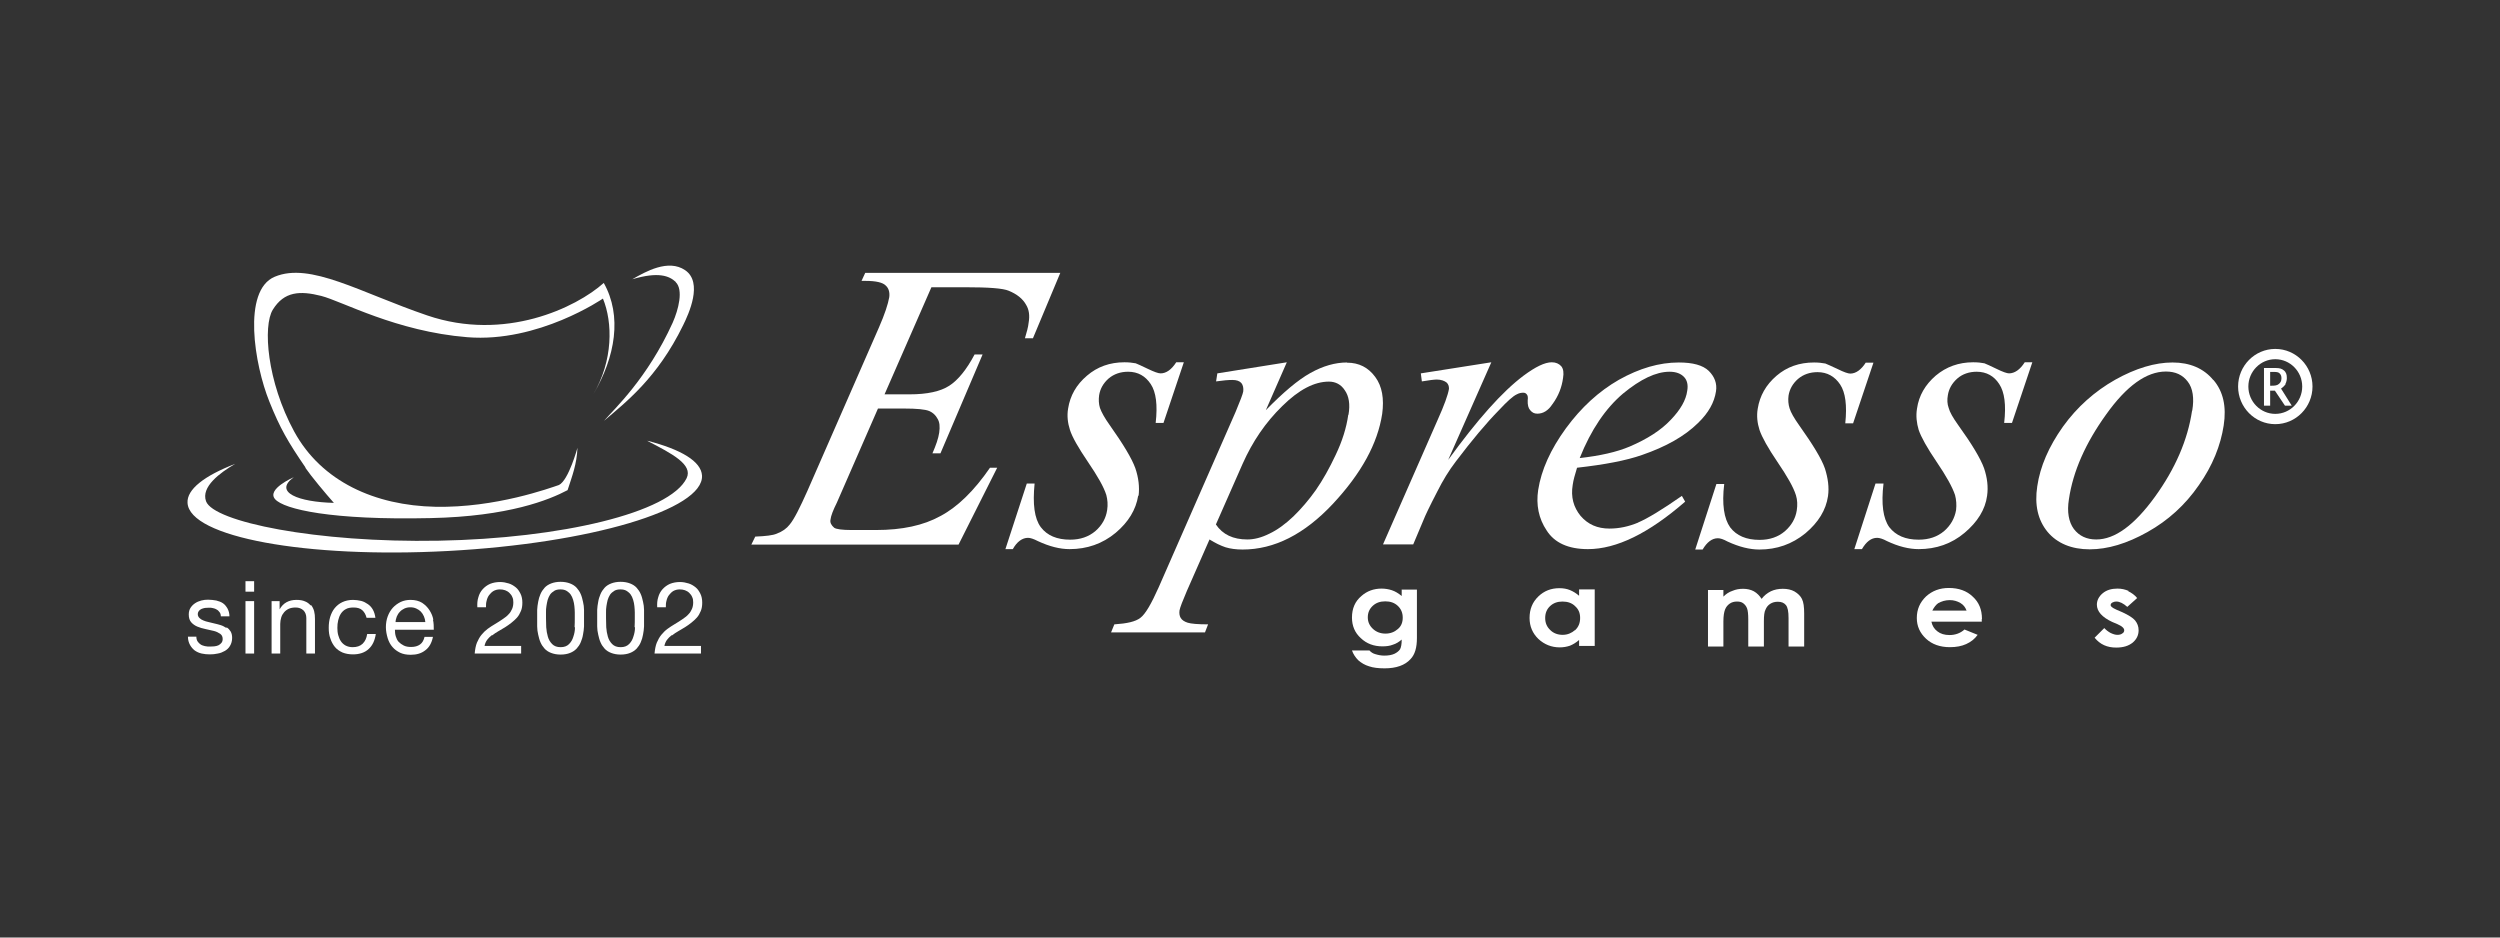 <svg xmlns="http://www.w3.org/2000/svg" width="160" height="60" viewBox="0 0 160 60" fill="none"><rect x="0" y="0" width="160" height="60" fill="#333333" stroke="none"/><path d="M89.709 37.749V38.144C89.499 37.972 89.288 37.841 89.078 37.775C88.88 37.709 88.657 37.67 88.42 37.67C87.92 37.67 87.486 37.828 87.131 38.144C86.723 38.486 86.526 38.946 86.526 39.525C86.526 40.051 86.71 40.498 87.091 40.84C87.46 41.196 87.933 41.367 88.473 41.367C88.723 41.367 88.946 41.34 89.144 41.261C89.354 41.196 89.525 41.09 89.709 40.932C89.709 41.222 89.67 41.432 89.604 41.551C89.525 41.669 89.407 41.761 89.249 41.84C89.078 41.919 88.867 41.959 88.591 41.959C88.381 41.959 88.197 41.919 88.025 41.866C87.868 41.827 87.736 41.735 87.644 41.63H86.526C86.618 41.88 86.749 42.077 86.934 42.261C87.131 42.432 87.355 42.564 87.618 42.643C87.881 42.735 88.223 42.774 88.617 42.774C89.354 42.774 89.92 42.577 90.275 42.182C90.551 41.893 90.683 41.459 90.683 40.827V37.736H89.696L89.709 37.749ZM89.459 40.261C89.249 40.446 88.986 40.551 88.67 40.551C88.354 40.551 88.078 40.446 87.868 40.248C87.657 40.051 87.539 39.814 87.539 39.512C87.539 39.209 87.644 38.972 87.854 38.775C88.065 38.578 88.328 38.486 88.657 38.486C88.986 38.486 89.249 38.578 89.459 38.775C89.657 38.959 89.775 39.209 89.775 39.525C89.775 39.827 89.683 40.077 89.459 40.261Z" fill="white"></path><path d="M111.165 38.499C111.323 38.499 111.455 38.525 111.56 38.604C111.665 38.683 111.757 38.788 111.81 38.933C111.863 39.064 111.889 39.314 111.889 39.643V41.38H112.889V39.762C112.889 39.406 112.915 39.156 112.994 39.012C113.06 38.854 113.152 38.736 113.297 38.643C113.441 38.551 113.599 38.512 113.783 38.512C114.007 38.512 114.178 38.578 114.296 38.722C114.415 38.867 114.467 39.13 114.467 39.564V41.38H115.467V39.275C115.467 38.841 115.428 38.538 115.322 38.328C115.23 38.144 115.072 37.986 114.849 37.854C114.638 37.736 114.388 37.683 114.099 37.683C113.81 37.683 113.56 37.736 113.336 37.841C113.099 37.959 112.902 38.117 112.744 38.328C112.612 38.13 112.455 37.959 112.244 37.841C112.047 37.736 111.81 37.683 111.56 37.683C111.31 37.683 111.086 37.722 110.876 37.815C110.665 37.88 110.468 38.012 110.297 38.183V37.762H109.311V41.38H110.297V39.775C110.297 39.433 110.337 39.183 110.402 39.012C110.468 38.841 110.573 38.722 110.705 38.63C110.837 38.538 110.994 38.499 111.165 38.499Z" fill="white"></path><path d="M101.062 38.13C100.878 37.972 100.694 37.854 100.47 37.762C100.273 37.683 100.049 37.644 99.799 37.644C99.273 37.644 98.826 37.815 98.457 38.17C98.076 38.538 97.892 38.985 97.892 39.551C97.892 40.09 98.089 40.538 98.457 40.893C98.839 41.248 99.299 41.432 99.826 41.432C100.049 41.432 100.273 41.393 100.47 41.327C100.668 41.248 100.865 41.13 101.062 40.959V41.34H102.062V37.722H101.062V38.13ZM100.799 40.327C100.589 40.511 100.326 40.63 100.01 40.63C99.694 40.63 99.418 40.525 99.221 40.327C98.997 40.117 98.892 39.867 98.892 39.551C98.892 39.235 98.997 38.985 99.207 38.788C99.418 38.591 99.681 38.499 99.997 38.499C100.326 38.499 100.602 38.591 100.799 38.788C101.023 38.985 101.128 39.222 101.128 39.551C101.128 39.88 101.023 40.13 100.799 40.34V40.327Z" fill="white"></path><path d="M126.846 39.617C126.846 39.012 126.649 38.538 126.254 38.183C125.873 37.815 125.36 37.63 124.728 37.63C124.136 37.63 123.663 37.815 123.268 38.17C122.873 38.551 122.676 38.999 122.676 39.551C122.676 40.077 122.873 40.511 123.268 40.88C123.65 41.235 124.163 41.419 124.794 41.419C125.202 41.419 125.544 41.353 125.833 41.222C126.123 41.09 126.373 40.906 126.57 40.63L125.728 40.288C125.465 40.525 125.136 40.643 124.768 40.643C124.452 40.643 124.189 40.564 123.992 40.406C123.781 40.248 123.663 40.038 123.61 39.788H126.833V39.617H126.846ZM123.676 39.064C123.781 38.854 123.913 38.696 124.044 38.604C124.255 38.486 124.505 38.407 124.781 38.407C125.044 38.407 125.255 38.472 125.465 38.591C125.662 38.709 125.781 38.867 125.86 39.078H123.676V39.064Z" fill="white"></path><path d="M136.252 37.828C136.015 37.722 135.779 37.67 135.516 37.67C135.134 37.67 134.818 37.762 134.568 37.972C134.332 38.17 134.2 38.42 134.2 38.696C134.2 39.13 134.529 39.498 135.174 39.801L135.516 39.946C135.818 40.077 135.95 40.209 135.95 40.34C135.95 40.419 135.91 40.498 135.831 40.538C135.752 40.603 135.647 40.63 135.516 40.63C135.384 40.63 135.252 40.59 135.081 40.511C134.937 40.432 134.792 40.327 134.674 40.196L134.055 40.814C134.411 41.248 134.858 41.445 135.437 41.445C135.884 41.445 136.226 41.34 136.489 41.13C136.739 40.919 136.871 40.656 136.871 40.34C136.871 40.09 136.792 39.893 136.647 39.709C136.502 39.538 136.226 39.367 135.831 39.183L135.463 39.025C135.292 38.946 135.2 38.893 135.16 38.854C135.108 38.814 135.081 38.775 135.081 38.722C135.081 38.657 135.121 38.604 135.187 38.565C135.252 38.525 135.345 38.499 135.45 38.499C135.66 38.499 135.897 38.617 136.147 38.841L136.778 38.275C136.621 38.078 136.41 37.933 136.187 37.828" fill="white"></path><path d="M60.189 33.026C59.097 33.631 57.729 33.921 56.072 33.921H54.493C53.901 33.921 53.52 33.868 53.388 33.776C53.204 33.618 53.112 33.447 53.151 33.263C53.177 33.013 53.322 32.645 53.559 32.171L56.19 26.146H57.847C58.676 26.146 59.216 26.199 59.466 26.304C59.715 26.409 59.887 26.58 60.005 26.804C60.136 27.014 60.163 27.304 60.11 27.685C60.058 28.053 59.9 28.501 59.676 29.014H60.189L62.886 22.686H62.373C61.86 23.66 61.307 24.331 60.755 24.686C60.189 25.054 59.334 25.238 58.216 25.238H56.611L59.61 18.384H61.794C63.267 18.384 64.188 18.45 64.557 18.608C65.07 18.819 65.451 19.108 65.675 19.516C65.859 19.818 65.912 20.2 65.833 20.647C65.806 20.923 65.714 21.252 65.596 21.647H66.109L67.859 17.464H55.374L55.138 17.977H55.401C56.072 17.977 56.492 18.082 56.677 18.266C56.874 18.437 56.953 18.7 56.913 19.016C56.835 19.463 56.624 20.108 56.256 20.95L51.678 31.408C51.191 32.5 50.823 33.237 50.533 33.579C50.349 33.815 50.086 34.013 49.705 34.157C49.455 34.263 49.007 34.315 48.336 34.342L48.086 34.855H61.347L63.82 29.935H63.359C62.347 31.408 61.281 32.447 60.189 33.026Z" fill="white"></path><path d="M99.365 25.857C99.747 25.33 99.957 24.778 100.036 24.186C100.089 23.87 100.062 23.607 99.918 23.436C99.773 23.278 99.576 23.186 99.313 23.186C98.865 23.186 98.273 23.476 97.51 24.041C96.142 25.067 94.55 26.856 92.682 29.435L95.445 23.186L90.933 23.896L90.999 24.41C91.472 24.331 91.788 24.291 91.959 24.291C92.222 24.291 92.446 24.37 92.59 24.488C92.695 24.594 92.735 24.712 92.735 24.883C92.669 25.278 92.432 25.936 92.011 26.869L88.512 34.842H90.446L91.117 33.25C91.196 33.039 91.472 32.447 91.985 31.461C92.34 30.75 92.735 30.106 93.169 29.54C94.195 28.185 95.116 27.08 95.945 26.238C96.458 25.686 96.839 25.343 97.076 25.238C97.221 25.159 97.353 25.133 97.497 25.133C97.589 25.133 97.668 25.172 97.721 25.251C97.773 25.304 97.8 25.436 97.773 25.62C97.76 25.909 97.813 26.12 97.931 26.251C98.063 26.409 98.194 26.475 98.392 26.475C98.76 26.475 99.089 26.277 99.352 25.87L99.365 25.857Z" fill="white"></path><path d="M86.21 23.199C85.447 23.199 84.671 23.423 83.868 23.87C83.066 24.317 82.119 25.12 81.014 26.251L82.356 23.186L77.909 23.896L77.83 24.41C78.278 24.344 78.62 24.317 78.87 24.317C79.146 24.317 79.33 24.383 79.448 24.515C79.553 24.646 79.593 24.831 79.567 25.054C79.54 25.225 79.369 25.659 79.08 26.357L74.16 37.578C73.686 38.643 73.305 39.301 72.989 39.538C72.673 39.788 72.121 39.906 71.318 39.959L71.108 40.472H77.12L77.317 39.959C76.659 39.959 76.225 39.919 76.015 39.854C75.804 39.788 75.646 39.683 75.567 39.551C75.489 39.42 75.462 39.262 75.489 39.064C75.528 38.867 75.686 38.459 75.962 37.815L77.409 34.526C77.791 34.763 78.12 34.92 78.435 35.026C78.738 35.118 79.106 35.17 79.527 35.17C81.553 35.17 83.474 34.197 85.302 32.25C87.131 30.29 88.17 28.382 88.46 26.488C88.591 25.515 88.46 24.725 88.012 24.12C87.565 23.515 86.973 23.212 86.21 23.212V23.199ZM86.289 26.541C86.171 27.396 85.894 28.251 85.487 29.106C85.079 29.974 84.658 30.724 84.21 31.369C83.763 32 83.276 32.566 82.776 33.052C82.25 33.552 81.737 33.921 81.237 34.157C80.737 34.407 80.264 34.526 79.83 34.526C78.922 34.526 78.251 34.21 77.817 33.566L79.527 29.685C80.159 28.264 80.987 27.041 82.066 25.988C83.132 24.936 84.118 24.423 85.052 24.423C85.473 24.423 85.829 24.607 86.065 24.975C86.328 25.343 86.421 25.87 86.302 26.554L86.289 26.541Z" fill="white"></path><path d="M72.871 31.724C72.936 31.171 72.871 30.579 72.66 29.961C72.437 29.343 71.884 28.422 71.016 27.198C70.687 26.738 70.49 26.37 70.397 26.107C70.319 25.857 70.305 25.58 70.345 25.291C70.411 24.883 70.608 24.528 70.95 24.225C71.292 23.936 71.713 23.791 72.2 23.791C72.831 23.791 73.305 24.067 73.647 24.581C73.989 25.094 74.094 25.922 73.963 27.067H74.463L75.765 23.186H75.278C74.975 23.66 74.633 23.896 74.278 23.896C74.134 23.896 73.871 23.804 73.463 23.607C73.055 23.41 72.792 23.291 72.686 23.252C72.476 23.212 72.239 23.186 71.963 23.186C71.029 23.186 70.227 23.476 69.569 24.041C68.885 24.62 68.49 25.317 68.359 26.146C68.28 26.606 68.332 27.067 68.477 27.514C68.622 27.975 69.016 28.659 69.621 29.553C70.24 30.461 70.647 31.171 70.805 31.684C70.884 31.987 70.911 32.303 70.858 32.645C70.779 33.171 70.529 33.618 70.108 33.986C69.674 34.355 69.135 34.539 68.49 34.539C67.648 34.539 67.017 34.276 66.609 33.736C66.201 33.184 66.083 32.263 66.214 30.948H65.714L64.346 35.144H64.82C65.083 34.67 65.425 34.421 65.793 34.421C65.938 34.421 66.148 34.486 66.425 34.631C67.161 34.973 67.832 35.144 68.451 35.144C69.569 35.144 70.555 34.802 71.397 34.105C72.226 33.408 72.7 32.618 72.844 31.724H72.871Z" fill="white"></path><path d="M104.838 33.447C104.233 33.697 103.627 33.829 103.009 33.829C102.233 33.829 101.628 33.566 101.154 33.013C100.707 32.461 100.523 31.816 100.654 31.027C100.694 30.724 100.799 30.369 100.931 29.935C102.693 29.737 104.075 29.474 105.088 29.119C106.614 28.593 107.811 27.922 108.666 27.08C109.35 26.422 109.718 25.751 109.824 25.041C109.902 24.541 109.731 24.107 109.363 23.739C108.982 23.37 108.337 23.199 107.442 23.199C106.193 23.199 104.93 23.568 103.614 24.304C102.325 25.041 101.194 26.08 100.22 27.409C99.234 28.764 98.642 30.079 98.444 31.355C98.3 32.303 98.471 33.184 98.984 33.947C99.484 34.736 100.365 35.144 101.628 35.144C103.456 35.144 105.522 34.131 107.85 32.105L107.64 31.737C106.377 32.618 105.443 33.184 104.825 33.447H104.838ZM103.877 25.186C104.996 24.265 105.982 23.791 106.851 23.791C107.271 23.791 107.574 23.91 107.785 24.133C107.982 24.344 108.048 24.646 107.982 25.015C107.903 25.607 107.548 26.225 106.929 26.869C106.298 27.54 105.43 28.093 104.298 28.58C103.456 28.935 102.391 29.172 101.102 29.316C101.825 27.501 102.759 26.133 103.877 25.186Z" fill="white"></path><path d="M128.583 23.896C128.451 23.896 128.175 23.804 127.78 23.607C127.373 23.41 127.109 23.291 127.004 23.252C126.807 23.212 126.57 23.186 126.281 23.186C125.36 23.186 124.557 23.476 123.886 24.041C123.216 24.62 122.808 25.317 122.689 26.146C122.61 26.606 122.663 27.067 122.795 27.514C122.952 27.975 123.334 28.659 123.939 29.553C124.557 30.461 124.952 31.171 125.123 31.684C125.202 31.987 125.228 32.303 125.189 32.645C125.097 33.171 124.847 33.618 124.426 33.986C123.992 34.355 123.452 34.539 122.795 34.539C121.953 34.539 121.334 34.276 120.913 33.736C120.519 33.184 120.387 32.263 120.545 30.948H120.032L118.677 35.144H119.164C119.44 34.67 119.756 34.421 120.137 34.421C120.282 34.421 120.506 34.486 120.769 34.631C121.492 34.973 122.176 35.144 122.795 35.144C123.913 35.144 124.899 34.802 125.728 34.105C126.557 33.408 127.057 32.618 127.175 31.724C127.254 31.171 127.188 30.579 126.978 29.961C126.754 29.343 126.202 28.422 125.32 27.198C124.991 26.738 124.781 26.37 124.715 26.107C124.623 25.857 124.61 25.58 124.663 25.291C124.728 24.883 124.926 24.528 125.268 24.225C125.597 23.936 126.031 23.791 126.504 23.791C127.136 23.791 127.622 24.067 127.951 24.581C128.293 25.094 128.399 25.922 128.267 27.067H128.767L130.069 23.186H129.583C129.28 23.66 128.938 23.896 128.57 23.896H128.583Z" fill="white"></path><path d="M141.646 24.317C141.041 23.581 140.159 23.199 139.041 23.199C137.923 23.199 136.686 23.568 135.371 24.304C134.069 25.041 132.937 26.041 132.029 27.304C131.122 28.58 130.569 29.856 130.385 31.119C130.201 32.316 130.425 33.289 131.043 34.039C131.661 34.776 132.582 35.157 133.74 35.157C134.897 35.157 136.121 34.789 137.436 34.052C138.752 33.316 139.857 32.316 140.725 31.053C141.606 29.803 142.119 28.514 142.317 27.225C142.501 26.028 142.291 25.054 141.659 24.317H141.646ZM140.291 26.291C140.015 28.146 139.225 29.987 137.91 31.803C136.594 33.618 135.345 34.526 134.161 34.526C133.542 34.526 133.069 34.302 132.727 33.855C132.398 33.408 132.279 32.763 132.411 31.947C132.674 30.158 133.477 28.356 134.792 26.527C136.094 24.699 137.37 23.778 138.62 23.778C139.225 23.778 139.686 23.988 140.015 24.423C140.344 24.844 140.436 25.488 140.304 26.277L140.291 26.291Z" fill="white"></path><path d="M119.414 23.199C119.111 23.673 118.769 23.91 118.414 23.91C118.282 23.91 118.006 23.817 117.611 23.62C117.19 23.423 116.927 23.305 116.822 23.265C116.612 23.226 116.375 23.199 116.099 23.199C115.165 23.199 114.362 23.476 113.691 24.054C113.02 24.633 112.626 25.33 112.494 26.159C112.415 26.62 112.468 27.08 112.612 27.527C112.77 27.988 113.152 28.672 113.757 29.566C114.375 30.474 114.783 31.184 114.941 31.698C115.033 32 115.046 32.316 114.994 32.658C114.915 33.184 114.652 33.631 114.231 34C113.796 34.368 113.257 34.552 112.612 34.552C111.771 34.552 111.139 34.289 110.731 33.75C110.337 33.197 110.192 32.276 110.35 30.974H109.85L108.495 35.17H108.968C109.245 34.697 109.574 34.447 109.942 34.447C110.1 34.447 110.297 34.513 110.56 34.657C111.297 34.999 111.981 35.17 112.599 35.17C113.717 35.17 114.691 34.828 115.546 34.131C116.375 33.434 116.862 32.645 116.993 31.75C117.072 31.198 116.993 30.606 116.796 29.987C116.585 29.369 116.02 28.448 115.151 27.225C114.823 26.764 114.612 26.396 114.533 26.133C114.454 25.883 114.428 25.607 114.467 25.317C114.533 24.909 114.73 24.554 115.072 24.252C115.415 23.962 115.835 23.817 116.322 23.817C116.94 23.817 117.427 24.094 117.769 24.607C118.111 25.12 118.217 25.949 118.098 27.093H118.598L119.9 23.212H119.414V23.199Z" fill="white"></path><path d="M146.263 24.581C146.342 24.436 146.369 24.252 146.355 24.133C146.355 23.975 146.303 23.804 146.158 23.699C146.04 23.594 145.882 23.554 145.671 23.554H144.895V25.962H145.29V25.002H145.592L146.237 25.962H146.671L145.987 24.87C146.119 24.778 146.211 24.686 146.277 24.594L146.263 24.581ZM145.369 24.686H145.29V23.804H145.461C145.685 23.804 145.803 23.804 145.895 23.896C145.987 23.988 146.013 24.081 146.013 24.212C146.013 24.383 145.948 24.488 145.856 24.567C145.737 24.673 145.592 24.686 145.369 24.686Z" fill="white"></path><path d="M147.342 24.738C147.342 23.771 146.564 22.989 145.618 22.989C144.673 22.989 143.895 23.772 143.895 24.738C143.895 25.705 144.673 26.488 145.618 26.488C146.564 26.488 147.342 25.705 147.342 24.738ZM148 24.738C148 26.061 146.935 27.146 145.618 27.146C144.301 27.146 143.238 26.06 143.238 24.738C143.238 23.417 144.301 22.331 145.618 22.331C146.935 22.331 148 23.416 148 24.738Z" fill="white"></path><path d="M43.245 18.056C43.745 18.542 43.429 19.805 43.048 20.66C41.43 24.225 39.312 26.172 38.654 26.935C40.035 25.751 42.061 24.212 43.719 20.818C44.074 20.095 45.008 18.082 43.85 17.293C42.772 16.556 41.312 17.385 40.469 17.871C42.153 17.372 42.837 17.661 43.245 18.042V18.056Z" fill="white"></path><path d="M19.54 29.935C19.908 30.474 20.842 31.592 21.368 32.184C19.132 32.132 17.461 31.513 18.803 30.54C18.803 30.54 17.04 31.303 17.606 31.947C18.172 32.592 21.197 33.302 27.564 33.158C32.563 33.052 35.155 31.987 36.326 31.369C36.628 30.435 36.918 29.698 36.957 28.659C36.957 28.659 36.391 30.737 35.773 31.04C35.221 31.224 31.721 32.513 27.867 32.434C24.012 32.355 20.579 30.829 18.829 27.619C17.08 24.41 16.817 20.858 17.461 19.818C18.185 18.648 19.198 18.595 20.553 18.937C21.894 19.279 25.354 21.213 29.906 21.581C34.458 21.95 38.588 19.108 38.588 19.108C39.22 20.647 39.246 23.068 37.97 25.238C39.391 22.831 39.825 20.213 38.641 18.108C36.878 19.687 32.313 21.884 27.341 20.187C23.052 18.727 19.855 16.753 17.579 17.713C15.488 18.595 16.29 23.357 17.238 25.699C17.922 27.409 18.435 28.29 19.553 29.922L19.54 29.935Z" fill="white"></path><path d="M41.443 28.224C43.022 29.04 44.364 29.737 43.943 30.606C42.864 32.816 35.918 34.46 28.077 34.605C20.237 34.749 13.659 33.395 13.186 32.079C12.857 31.158 14.067 30.264 15.054 29.685C13.081 30.448 11.949 31.316 12.002 32.184C12.12 34.368 19.579 35.749 28.669 35.263C37.76 34.776 45.047 32.618 44.929 30.435C44.877 29.527 43.587 28.764 41.443 28.211V28.224Z" fill="white"></path><path d="M14.475 40.182C14.37 40.117 14.264 40.051 14.133 40.011C14.001 39.972 13.87 39.933 13.738 39.906C13.607 39.88 13.475 39.84 13.357 39.814C13.225 39.788 13.107 39.748 13.015 39.709C12.909 39.669 12.831 39.617 12.765 39.551C12.699 39.485 12.659 39.406 12.659 39.314C12.659 39.222 12.686 39.156 12.725 39.104C12.765 39.051 12.817 39.012 12.896 38.972C12.962 38.946 13.041 38.92 13.12 38.907C13.199 38.907 13.291 38.893 13.37 38.893C13.462 38.893 13.554 38.893 13.633 38.92C13.725 38.933 13.804 38.972 13.87 39.012C13.949 39.051 14.001 39.117 14.054 39.183C14.107 39.248 14.133 39.341 14.133 39.446H14.685C14.685 39.248 14.633 39.078 14.554 38.933C14.475 38.801 14.383 38.683 14.264 38.604C14.146 38.525 14.001 38.472 13.844 38.433C13.686 38.407 13.515 38.38 13.317 38.38C13.173 38.38 13.028 38.393 12.883 38.433C12.738 38.472 12.607 38.525 12.489 38.604C12.37 38.683 12.278 38.775 12.199 38.893C12.12 39.012 12.081 39.156 12.081 39.328C12.081 39.538 12.133 39.709 12.239 39.827C12.344 39.946 12.475 40.038 12.633 40.104C12.791 40.169 12.962 40.222 13.159 40.261C13.344 40.301 13.528 40.34 13.686 40.38C13.844 40.419 13.975 40.485 14.093 40.564C14.199 40.643 14.251 40.748 14.251 40.893C14.251 40.998 14.225 41.077 14.172 41.143C14.12 41.209 14.054 41.261 13.975 41.301C13.896 41.34 13.804 41.353 13.712 41.367C13.62 41.367 13.528 41.38 13.449 41.38C13.344 41.38 13.225 41.38 13.12 41.353C13.015 41.327 12.923 41.301 12.844 41.248C12.765 41.196 12.699 41.13 12.646 41.051C12.594 40.972 12.567 40.867 12.567 40.748H12.028C12.028 40.959 12.081 41.13 12.16 41.274C12.239 41.419 12.344 41.538 12.462 41.63C12.594 41.722 12.738 41.788 12.909 41.827C13.081 41.866 13.252 41.88 13.436 41.88C13.607 41.88 13.764 41.866 13.936 41.827C14.107 41.801 14.251 41.735 14.396 41.656C14.527 41.577 14.646 41.472 14.725 41.327C14.804 41.196 14.856 41.025 14.856 40.827C14.856 40.669 14.83 40.538 14.764 40.419C14.699 40.314 14.62 40.222 14.514 40.156L14.475 40.182Z" fill="white"></path><path d="M16.264 38.472H15.711V41.827H16.264V38.472Z" fill="white"></path><path d="M16.264 37.196H15.711V37.867H16.264V37.196Z" fill="white"></path><path d="M19.869 38.736C19.776 38.63 19.658 38.538 19.513 38.486C19.369 38.42 19.184 38.393 18.974 38.393C18.487 38.393 18.119 38.591 17.895 38.999V38.472H17.382V41.827H17.935V39.933C17.935 39.788 17.961 39.643 18 39.512C18.04 39.38 18.106 39.275 18.185 39.183C18.264 39.091 18.369 39.012 18.487 38.959C18.606 38.907 18.75 38.88 18.921 38.88C19.132 38.88 19.29 38.946 19.421 39.064C19.54 39.183 19.605 39.354 19.605 39.551V41.827H20.158V39.617C20.158 39.433 20.145 39.275 20.105 39.117C20.066 38.972 20 38.841 19.921 38.736H19.869Z" fill="white"></path><path d="M23.197 41.209C23.039 41.353 22.828 41.419 22.565 41.419C22.394 41.419 22.25 41.38 22.118 41.314C22 41.248 21.894 41.156 21.816 41.038C21.737 40.919 21.684 40.788 21.645 40.643C21.605 40.498 21.592 40.34 21.592 40.182C21.592 40.011 21.605 39.854 21.645 39.696C21.684 39.538 21.737 39.393 21.816 39.275C21.894 39.156 22 39.051 22.131 38.985C22.263 38.907 22.434 38.88 22.631 38.88C22.868 38.88 23.052 38.933 23.184 39.051C23.315 39.17 23.407 39.328 23.46 39.538H24.026C23.999 39.341 23.947 39.17 23.868 39.025C23.789 38.88 23.683 38.762 23.552 38.67C23.42 38.578 23.276 38.499 23.118 38.459C22.947 38.42 22.776 38.393 22.592 38.393C22.329 38.393 22.105 38.446 21.908 38.538C21.71 38.63 21.552 38.762 21.421 38.92C21.289 39.078 21.197 39.275 21.131 39.485C21.066 39.709 21.039 39.933 21.039 40.182C21.039 40.432 21.066 40.669 21.145 40.867C21.21 41.077 21.316 41.261 21.434 41.406C21.566 41.564 21.723 41.669 21.921 41.761C22.118 41.84 22.342 41.88 22.592 41.88C23.013 41.88 23.355 41.761 23.591 41.538C23.841 41.314 23.986 40.998 24.052 40.577H23.499C23.46 40.84 23.368 41.038 23.223 41.182L23.197 41.209Z" fill="white"></path><path d="M27.735 39.669C27.696 39.446 27.604 39.235 27.485 39.051C27.367 38.867 27.209 38.709 27.012 38.578C26.814 38.459 26.578 38.393 26.275 38.393C26.052 38.393 25.841 38.433 25.644 38.525C25.459 38.617 25.288 38.736 25.144 38.893C24.999 39.051 24.894 39.235 24.815 39.446C24.736 39.656 24.697 39.893 24.697 40.143C24.697 40.393 24.749 40.63 24.815 40.853C24.881 41.064 24.986 41.261 25.117 41.406C25.249 41.564 25.42 41.682 25.604 41.774C25.802 41.866 26.025 41.906 26.288 41.906C26.67 41.906 26.972 41.814 27.222 41.617C27.472 41.432 27.63 41.143 27.709 40.761H27.17C27.117 40.985 27.025 41.143 26.88 41.248C26.735 41.353 26.538 41.406 26.315 41.406C26.13 41.406 25.973 41.38 25.841 41.314C25.709 41.248 25.604 41.169 25.512 41.077C25.42 40.972 25.367 40.853 25.328 40.722C25.288 40.59 25.275 40.446 25.275 40.301H27.762C27.762 40.104 27.762 39.88 27.709 39.656L27.735 39.669ZM25.315 39.827C25.315 39.696 25.354 39.577 25.394 39.459C25.446 39.341 25.499 39.248 25.591 39.156C25.67 39.064 25.775 38.999 25.881 38.946C25.999 38.893 26.117 38.867 26.262 38.867C26.407 38.867 26.525 38.893 26.643 38.946C26.762 38.999 26.854 39.064 26.933 39.143C27.012 39.222 27.078 39.328 27.13 39.446C27.183 39.564 27.209 39.683 27.222 39.814H25.315V39.827Z" fill="white"></path><path d="M31.511 40.656C31.629 40.564 31.761 40.472 31.905 40.393C32.05 40.314 32.182 40.222 32.327 40.143C32.471 40.051 32.603 39.959 32.734 39.854C32.866 39.748 32.984 39.643 33.09 39.525C33.195 39.406 33.274 39.262 33.339 39.104C33.405 38.946 33.431 38.775 33.431 38.565C33.431 38.354 33.392 38.157 33.313 37.999C33.234 37.841 33.142 37.696 33.011 37.591C32.879 37.486 32.734 37.394 32.563 37.341C32.392 37.288 32.208 37.249 32.011 37.249C31.774 37.249 31.564 37.288 31.366 37.367C31.182 37.446 31.024 37.565 30.893 37.709C30.761 37.854 30.669 38.025 30.616 38.222C30.55 38.42 30.537 38.643 30.55 38.867H31.103C31.103 38.722 31.103 38.591 31.142 38.459C31.169 38.328 31.221 38.196 31.3 38.091C31.379 37.986 31.471 37.894 31.577 37.828C31.695 37.762 31.827 37.722 31.985 37.722C32.103 37.722 32.221 37.736 32.327 37.775C32.432 37.815 32.524 37.867 32.603 37.946C32.682 38.025 32.748 38.104 32.787 38.209C32.84 38.315 32.853 38.42 32.853 38.551C32.853 38.709 32.826 38.854 32.774 38.972C32.721 39.091 32.655 39.209 32.55 39.314C32.458 39.42 32.327 39.525 32.182 39.617C32.037 39.722 31.866 39.827 31.669 39.946C31.511 40.038 31.353 40.143 31.208 40.248C31.064 40.354 30.932 40.485 30.814 40.63C30.695 40.775 30.603 40.946 30.524 41.13C30.445 41.327 30.406 41.551 30.38 41.827H33.353V41.34H31.011C31.037 41.196 31.09 41.077 31.169 40.959C31.248 40.853 31.353 40.748 31.471 40.656H31.511Z" fill="white"></path><path d="M37.312 38.512C37.273 38.341 37.233 38.17 37.168 38.025C37.102 37.867 37.01 37.736 36.904 37.617C36.799 37.499 36.654 37.407 36.483 37.341C36.312 37.275 36.115 37.236 35.878 37.236C35.642 37.236 35.444 37.275 35.273 37.341C35.102 37.407 34.958 37.499 34.852 37.617C34.747 37.736 34.655 37.867 34.589 38.025C34.523 38.183 34.471 38.341 34.444 38.512C34.405 38.683 34.392 38.867 34.379 39.038C34.379 39.222 34.379 39.393 34.379 39.564C34.379 39.735 34.379 39.906 34.379 40.09C34.379 40.275 34.405 40.446 34.444 40.617C34.484 40.788 34.523 40.959 34.589 41.103C34.655 41.261 34.747 41.393 34.852 41.511C34.958 41.63 35.102 41.722 35.273 41.788C35.444 41.853 35.642 41.893 35.878 41.893C36.115 41.893 36.326 41.853 36.483 41.788C36.654 41.722 36.786 41.63 36.904 41.511C37.01 41.393 37.102 41.261 37.168 41.103C37.233 40.946 37.286 40.788 37.312 40.617C37.352 40.446 37.365 40.261 37.378 40.09C37.378 39.906 37.378 39.735 37.378 39.564C37.378 39.393 37.378 39.222 37.378 39.038C37.378 38.854 37.352 38.683 37.312 38.512ZM36.799 40.143C36.799 40.354 36.76 40.564 36.694 40.748C36.641 40.932 36.549 41.09 36.418 41.222C36.286 41.353 36.115 41.419 35.878 41.419C35.642 41.419 35.471 41.353 35.339 41.222C35.208 41.09 35.115 40.932 35.063 40.748C35.01 40.564 34.971 40.354 34.958 40.143C34.958 39.933 34.944 39.735 34.944 39.564C34.944 39.446 34.944 39.328 34.944 39.196C34.944 39.064 34.944 38.92 34.971 38.788C34.984 38.657 35.023 38.525 35.05 38.393C35.089 38.262 35.142 38.157 35.208 38.051C35.273 37.959 35.365 37.88 35.471 37.815C35.576 37.749 35.707 37.722 35.865 37.722C36.023 37.722 36.155 37.749 36.26 37.815C36.365 37.88 36.457 37.959 36.523 38.051C36.589 38.144 36.641 38.262 36.681 38.393C36.72 38.525 36.747 38.657 36.76 38.788C36.773 38.92 36.786 39.064 36.786 39.196C36.786 39.328 36.786 39.459 36.786 39.564C36.786 39.735 36.786 39.933 36.773 40.143H36.799Z" fill="white"></path><path d="M41.154 38.512C41.114 38.341 41.075 38.17 41.009 38.025C40.943 37.867 40.851 37.736 40.746 37.617C40.641 37.499 40.496 37.407 40.325 37.341C40.154 37.275 39.956 37.236 39.72 37.236C39.483 37.236 39.286 37.275 39.115 37.341C38.944 37.407 38.799 37.499 38.694 37.617C38.588 37.736 38.496 37.867 38.431 38.025C38.365 38.183 38.312 38.341 38.286 38.512C38.246 38.683 38.233 38.867 38.22 39.038C38.22 39.222 38.22 39.393 38.22 39.564C38.22 39.735 38.22 39.906 38.22 40.09C38.22 40.275 38.246 40.446 38.286 40.617C38.325 40.788 38.365 40.959 38.431 41.103C38.496 41.261 38.588 41.393 38.694 41.511C38.799 41.63 38.944 41.722 39.115 41.788C39.286 41.853 39.483 41.893 39.72 41.893C39.956 41.893 40.167 41.853 40.325 41.788C40.496 41.722 40.627 41.63 40.746 41.511C40.851 41.393 40.943 41.261 41.009 41.103C41.075 40.946 41.127 40.788 41.154 40.617C41.193 40.446 41.206 40.261 41.219 40.09C41.219 39.906 41.219 39.735 41.219 39.564C41.219 39.393 41.219 39.222 41.219 39.038C41.219 38.854 41.193 38.683 41.154 38.512ZM40.641 40.143C40.641 40.354 40.601 40.564 40.535 40.748C40.483 40.932 40.391 41.09 40.259 41.222C40.127 41.353 39.956 41.419 39.72 41.419C39.483 41.419 39.312 41.353 39.18 41.222C39.049 41.09 38.957 40.932 38.904 40.748C38.851 40.564 38.812 40.354 38.799 40.143C38.799 39.933 38.786 39.735 38.786 39.564C38.786 39.446 38.786 39.328 38.786 39.196C38.786 39.064 38.786 38.92 38.812 38.788C38.825 38.657 38.865 38.525 38.891 38.393C38.93 38.262 38.983 38.157 39.049 38.051C39.115 37.959 39.207 37.88 39.312 37.815C39.417 37.749 39.549 37.722 39.706 37.722C39.864 37.722 39.996 37.749 40.101 37.815C40.206 37.88 40.298 37.959 40.364 38.051C40.43 38.144 40.483 38.262 40.522 38.393C40.562 38.525 40.588 38.657 40.601 38.788C40.614 38.92 40.627 39.064 40.627 39.196C40.627 39.328 40.627 39.459 40.627 39.564C40.627 39.735 40.627 39.933 40.614 40.143H40.641Z" fill="white"></path><path d="M43.022 40.656C43.14 40.564 43.272 40.472 43.416 40.393C43.561 40.314 43.693 40.222 43.837 40.143C43.982 40.051 44.114 39.959 44.245 39.854C44.377 39.748 44.495 39.643 44.6 39.525C44.706 39.406 44.784 39.262 44.85 39.104C44.916 38.946 44.942 38.775 44.942 38.565C44.942 38.354 44.903 38.157 44.824 37.999C44.745 37.841 44.653 37.696 44.521 37.591C44.39 37.486 44.245 37.394 44.074 37.341C43.903 37.288 43.719 37.249 43.522 37.249C43.285 37.249 43.074 37.288 42.877 37.367C42.693 37.446 42.535 37.565 42.403 37.709C42.272 37.854 42.18 38.025 42.127 38.222C42.061 38.42 42.048 38.643 42.061 38.867H42.614C42.614 38.722 42.614 38.591 42.653 38.459C42.68 38.328 42.732 38.196 42.811 38.091C42.89 37.986 42.982 37.894 43.087 37.828C43.206 37.762 43.337 37.722 43.495 37.722C43.614 37.722 43.732 37.736 43.837 37.775C43.943 37.815 44.035 37.867 44.114 37.946C44.192 38.025 44.258 38.104 44.298 38.209C44.35 38.315 44.364 38.42 44.364 38.551C44.364 38.709 44.337 38.854 44.285 38.972C44.232 39.091 44.166 39.209 44.061 39.314C43.969 39.42 43.837 39.525 43.693 39.617C43.548 39.722 43.377 39.827 43.179 39.946C43.022 40.038 42.864 40.143 42.719 40.248C42.574 40.354 42.443 40.485 42.324 40.63C42.206 40.775 42.114 40.946 42.035 41.13C41.956 41.327 41.917 41.551 41.89 41.827H44.863V41.34H42.522C42.548 41.196 42.601 41.077 42.68 40.959C42.758 40.853 42.864 40.748 42.982 40.656H43.022Z" fill="white"></path></svg>